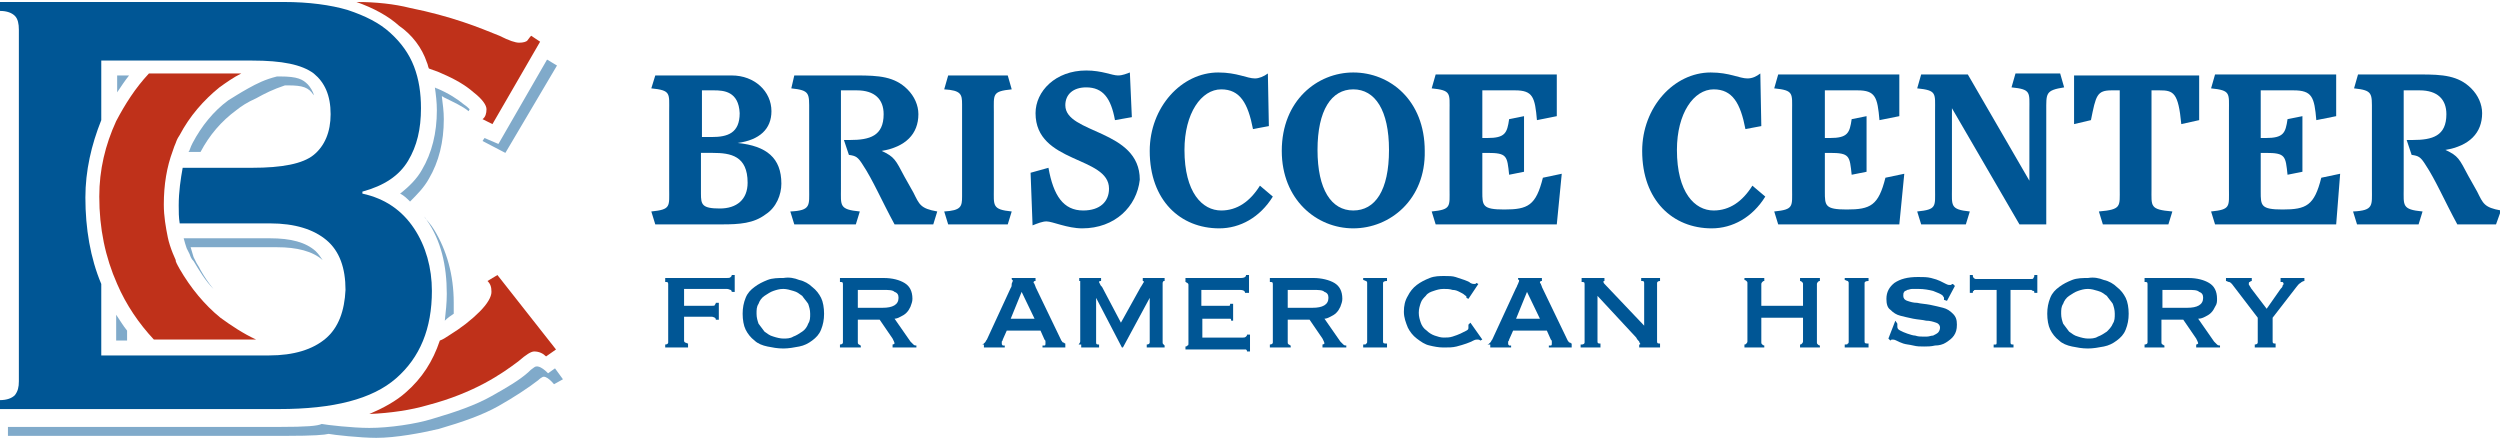 <?xml version="1.0" encoding="utf-8"?>
<!-- Generator: Adobe Illustrator 21.0.0, SVG Export Plug-In . SVG Version: 6.00 Build 0)  -->
<svg version="1.1" id="Layer_1" xmlns="http://www.w3.org/2000/svg" xmlns:xlink="http://www.w3.org/1999/xlink" x="0px" y="0px"
	 width="251.8px" height="44.1px" viewBox="0 0 251.8 44.1" style="enable-background:new 0 0 251.8 44.1;" xml:space="preserve">
<style type="text/css">
	.st0{fill:#005695;}
	.st1{fill:#80AACA;}
	.st2{fill:#BF311A;}
</style>
<g>
	<g>
		<g>
			<path class="st0" d="M41.7,23c-1.2-1.8-2.9-3-5.2-3.5v-0.2c2.2-0.6,3.7-1.6,4.6-3.1c0.9-1.5,1.3-3.2,1.3-5.3
				c0-1.5-0.2-2.9-0.7-4.2c-0.5-1.3-1.3-2.4-2.4-3.4c-1.1-1-2.5-1.7-4.3-2.3c-1.7-0.5-3.9-0.8-6.4-0.8H0v0.9c0.7,0,1.2,0.2,1.5,0.5
				c0.3,0.3,0.4,0.8,0.4,1.4v35.4c0,0.6-0.1,1-0.4,1.4c-0.3,0.3-0.8,0.5-1.5,0.5v0.9h28.1c5.5,0,9.4-1,11.8-3.1
				c2.4-2.1,3.6-5,3.6-8.8C43.5,27,42.9,24.8,41.7,23z M32.8,34.1c-1.3,1.1-3.2,1.7-5.7,1.7H10.2v-7.2C9.1,26,8.6,23,8.6,19.9
				c0-2.7,0.6-5.3,1.6-7.8V6.1h15.2c3,0,5,0.4,6.2,1.3c1.1,0.9,1.7,2.2,1.7,4.1c0,1.8-0.6,3.2-1.7,4.1c-1.1,0.9-3.2,1.3-6.2,1.3h-7
				C18.2,18,18,19.3,18,20.7c0,0.6,0,1.2,0.1,1.8h9.1c2.5,0,4.4,0.6,5.7,1.7c1.3,1.1,1.9,2.8,1.9,5C34.7,31.3,34.1,33,32.8,34.1z"/>
			<path class="st1" d="M45.7,31.6c0-0.4,0-0.7,0-1.1c0-2.8-0.7-5.3-2-7.4c-0.3-0.5-0.7-0.9-1-1.3c0.1,0.1,0.2,0.2,0.3,0.4
				c1.4,2,2,4.5,2,7.4c0,0.9-0.1,1.8-0.2,2.7C45.1,32,45.4,31.8,45.7,31.6z M56.1,6.6L55.1,6l-4.9,8.5l-1.4-0.6l-0.2,0.3l2.3,1.2
				L56.1,6.6z M23.8,11.1c0.5-0.4,1.1-0.8,2-1.2c0.9-0.5,1.7-0.9,2.9-1.3h0.3c1.5,0,2.1,0.2,2.6,1c0-0.3-0.4-0.9-0.6-1.1
				c-0.5-0.5-1-0.8-2.8-0.8h-0.3C26.7,8,25.9,8.4,25,8.9c-0.9,0.5-1.5,0.9-2,1.2c-1.5,1.1-2.7,2.6-3.6,4.3c-0.1,0.2-0.2,0.4-0.3,0.7
				c0,0.1-0.1,0.1-0.1,0.2h1.2C21.1,13.6,22.3,12.2,23.8,11.1z M43.2,18c1-1.7,1.5-3.7,1.5-6c0-0.8-0.1-1.5-0.2-2.3
				c0.1,0,0.2,0.1,0.2,0.1c1,0.5,1.9,0.9,2.5,1.4l0.1-0.2c-0.1-0.1-0.3-0.3-0.6-0.5C46.1,10,45.2,9.4,44,8.9c-0.1,0-0.2-0.1-0.2-0.1
				c0.1,0.7,0.2,1.5,0.2,2.3c0,2.3-0.5,4.3-1.5,6c-0.5,0.9-1.3,1.7-2.2,2.4c0.4,0.2,0.7,0.5,1,0.8C42,19.6,42.7,18.9,43.2,18z
				 M12.8,33.3c-0.4-0.5-0.7-1-1.1-1.6v2.6h1.1V33.3z M55.9,37.1l-0.7,0.5c0,0-0.9-1-1.4-0.6c-0.3,0.2-0.4,0.3-0.6,0.5
				c-0.9,0.8-2.1,1.5-3.7,2.4c-1.6,0.9-3.6,1.6-6,2.3c-1.6,0.5-4.3,0.9-6.3,0.9c-1.7,0-4.3-0.3-4.8-0.4C32,42.9,30.9,43,28.1,43H0.8
				v0.9h28c2.8,0,3.9-0.1,4.3-0.2c0.5,0.1,3.2,0.4,4.8,0.4c2,0,4.6-0.5,6.3-0.9c2.4-0.7,4.4-1.4,6-2.3c1.6-0.9,3.1-1.9,4-2.6
				c0,0,0.2-0.2,0.4-0.3c0.4-0.3,1.2,0.7,1.2,0.7l0.9-0.5L55.9,37.1z M19.1,25.6c0.1,0.3,0.2,0.5,0.4,0.7c0.6,1,1.2,2,2,2.8
				c-0.5-0.6-0.9-1.2-1.3-1.9c-0.1-0.2-0.2-0.4-0.4-0.7c-0.1-0.2-0.2-0.4-0.3-0.6c-0.1-0.3-0.2-0.7-0.3-1h8.7c2,0,3.6,0.4,4.6,1.3
				c-0.2-0.3-0.4-0.6-0.7-0.9c-1-0.9-2.5-1.3-4.6-1.3h-8.7c0.1,0.4,0.2,0.7,0.3,1C18.9,25.2,19,25.4,19.1,25.6z M11.8,7.6v1.7
				c0.4-0.6,0.8-1.2,1.2-1.7H11.8z"/>
			<path class="st2" d="M43,6.3c0.1,0.2,0.1,0.4,0.2,0.6c0.5,0.2,0.9,0.3,1.3,0.5c1.4,0.6,2.4,1.2,3.2,1.9C48.6,10,49,10.6,49,11
				c0,0.4-0.1,0.8-0.4,1l1,0.5l4.8-8.3l-0.9-0.6c-0.2,0.2-0.3,0.4-0.4,0.5c-0.1,0.1-0.4,0.2-0.8,0.2c-0.4,0-1-0.2-2-0.7
				c-1-0.4-2.2-0.9-3.7-1.4c-1.5-0.5-3.3-1-5.3-1.4c-1.6-0.4-3.4-0.6-5.4-0.6c1.7,0.6,3.2,1.4,4.3,2.4C41.5,3.5,42.5,4.8,43,6.3z
				 M50.1,27.7l-1,0.6c0.3,0.3,0.4,0.6,0.4,1.1c0,0.5-0.4,1.2-1.2,2c-0.8,0.8-1.8,1.6-3.1,2.4c-0.3,0.2-0.6,0.4-0.9,0.5
				c-0.7,2.1-1.8,3.8-3.4,5.2c-1,0.9-2.3,1.6-3.7,2.2c2.2-0.1,4.2-0.4,5.9-0.9c2.3-0.6,4.2-1.4,5.7-2.2c1.5-0.8,2.6-1.6,3.4-2.2
				c0.8-0.7,1.3-1,1.6-1c0.5,0,0.9,0.2,1.2,0.5l1-0.7L50.1,27.7z M18.1,27.1c-0.1-0.2-0.3-0.5-0.4-0.8c0,0,0,0,0-0.1
				c-0.1-0.2-0.2-0.5-0.3-0.7l0,0c-0.2-0.5-0.4-1.1-0.5-1.6c-0.2-1-0.4-2.1-0.4-3.3c0-2,0.3-3.8,0.9-5.4c0.1-0.3,0.2-0.6,0.3-0.8
				c0,0,0,0,0,0c0.1-0.3,0.2-0.5,0.4-0.8c1-1.9,2.4-3.5,4-4.8c0.7-0.5,1.4-1,2.2-1.4H15c-1.4,1.5-2.4,3.1-3.3,4.8
				c-1.1,2.4-1.7,4.9-1.7,7.6c0,3.2,0.6,6.1,1.8,8.8c0.9,2.1,2.2,4,3.7,5.6h10.3c-1.3-0.6-2.5-1.4-3.6-2.2
				C20.6,30.7,19.2,29,18.1,27.1z"/>
		</g>
	</g>
	<g>
		<path class="st0" d="M73.7,29.4c0-0.1,0-0.1-0.1-0.2c-0.1,0-0.2-0.1-0.4-0.1h-4.3v1.7h2.8c0.2,0,0.3,0,0.3-0.1
			c0,0,0.1-0.1,0.1-0.2h0.3v1.7h-0.3c0-0.1,0-0.1-0.1-0.2c0,0-0.2-0.1-0.3-0.1h-2.8v2.4c0,0.1,0,0.1,0.1,0.2c0.1,0,0.2,0.1,0.3,0.1
			V35H67v-0.3c0.2,0,0.3-0.1,0.3-0.2v-5.9c0-0.2-0.1-0.2-0.3-0.2V28h6.2c0.2,0,0.3,0,0.4-0.1c0.1-0.1,0.1-0.1,0.1-0.2h0.3v1.7H73.7z
			"/>
		<path class="st0" d="M80.5,28.2c0.5,0.1,1,0.4,1.3,0.7c0.4,0.3,0.7,0.7,0.9,1.1c0.2,0.4,0.3,1,0.3,1.6c0,0.6-0.1,1.1-0.3,1.6
			c-0.2,0.5-0.5,0.8-0.9,1.1c-0.4,0.3-0.8,0.5-1.3,0.6c-0.5,0.1-1.1,0.2-1.6,0.2c-0.6,0-1.1-0.1-1.6-0.2c-0.5-0.1-1-0.3-1.3-0.6
			c-0.4-0.3-0.7-0.7-0.9-1.1c-0.2-0.4-0.3-1-0.3-1.6c0-0.6,0.1-1.1,0.3-1.6c0.2-0.5,0.5-0.8,0.9-1.1c0.4-0.3,0.8-0.5,1.3-0.7
			c0.5-0.2,1.1-0.2,1.6-0.2C79.5,27.9,80,28,80.5,28.2z M77.9,29.3c-0.3,0.1-0.6,0.3-0.9,0.5c-0.3,0.2-0.5,0.5-0.6,0.8
			c-0.2,0.3-0.2,0.6-0.2,1c0,0.4,0.1,0.7,0.2,1c0.2,0.3,0.4,0.5,0.6,0.8c0.3,0.2,0.5,0.4,0.9,0.5c0.3,0.1,0.7,0.2,1,0.2
			c0.3,0,0.7,0,1-0.2c0.3-0.1,0.6-0.3,0.9-0.5c0.3-0.2,0.5-0.5,0.6-0.8c0.2-0.3,0.2-0.6,0.2-1c0-0.4-0.1-0.7-0.2-1
			c-0.2-0.3-0.4-0.5-0.6-0.8c-0.3-0.2-0.5-0.4-0.9-0.5c-0.3-0.1-0.7-0.2-1-0.2C78.5,29.1,78.2,29.2,77.9,29.3z"/>
		<path class="st0" d="M91.1,28.5c0.5,0.3,0.8,0.8,0.8,1.6c0,0.3-0.1,0.5-0.2,0.8c-0.1,0.2-0.2,0.4-0.4,0.6
			c-0.2,0.2-0.4,0.3-0.6,0.4c-0.2,0.1-0.4,0.2-0.6,0.2l1.6,2.3c0.1,0.1,0.2,0.2,0.3,0.3c0.1,0.1,0.2,0.1,0.3,0.1V35h-2.4v-0.3
			c0.1,0,0.2-0.1,0.2-0.1c0-0.1-0.1-0.3-0.2-0.5l-1.3-1.9h-2.2v2.3c0,0.1,0,0.1,0.1,0.2c0.1,0,0.1,0.1,0.2,0.1V35h-2.1v-0.3
			c0.2,0,0.3-0.1,0.3-0.2v-5.9c0-0.2-0.1-0.2-0.3-0.2V28h4.4C89.9,28,90.6,28.2,91.1,28.5z M88.9,31c1,0,1.6-0.3,1.6-1
			c0-0.3-0.1-0.5-0.4-0.6c-0.2-0.2-0.6-0.2-1.2-0.2h-2.5V31H88.9z"/>
		<path class="st0" d="M98.9,34.7c0.1,0,0.2-0.1,0.3-0.2c0.1-0.1,0.1-0.2,0.2-0.3l2.4-5.2c0.1-0.1,0.1-0.3,0.1-0.4
			c0-0.1,0.1-0.2,0.1-0.3c0-0.1,0-0.1,0-0.1c0,0-0.1,0-0.1-0.1V28h2.4v0.3c0,0-0.1,0-0.1,0c0,0-0.1,0.1-0.1,0.1c0,0.1,0,0.1,0.1,0.2
			c0,0.1,0.1,0.2,0.1,0.3l2.6,5.4c0.1,0.1,0.1,0.2,0.2,0.2c0.1,0,0.1,0.1,0.2,0.1V35H105v-0.2c0.1,0,0.1,0,0.2,0
			c0.1,0,0.1-0.1,0.1-0.2c0-0.1,0-0.1,0-0.2c0-0.1,0-0.1-0.1-0.2l-0.4-0.9h-3.4l-0.4,0.9c0,0.1-0.1,0.2-0.1,0.2c0,0.1,0,0.1,0,0.2
			c0,0.1,0,0.1,0.1,0.2c0,0,0.1,0,0.2,0V35h-2.1V34.7z M104.2,32.1l-1.3-2.7l-1.1,2.7H104.2z"/>
		<path class="st0" d="M108.6,34.7c0,0,0.1,0,0.1-0.1c0,0,0.1-0.1,0.1-0.2v-5.8c0-0.1,0-0.2,0-0.3c0,0-0.1,0-0.1,0V28h2.2v0.3
			c-0.1,0-0.2,0-0.2,0.1c0,0,0,0.1,0.1,0.2c0,0.1,0.1,0.2,0.2,0.3l1.9,3.6l2-3.6c0.1-0.1,0.1-0.2,0.2-0.3c0-0.1,0.1-0.1,0.1-0.2
			c0-0.1,0-0.1-0.1-0.1V28h2.2v0.3c-0.1,0-0.1,0-0.1,0c0,0-0.1,0.1-0.1,0.2v6c0,0.1,0,0.1,0.1,0.2c0,0,0.1,0.1,0.1,0.1V35h-1.8v-0.3
			c0.2,0,0.3-0.1,0.3-0.2V30h0l-2.7,5h-0.1l-2.6-5h0h0v4.5c0,0.2,0.1,0.2,0.3,0.2V35h-1.8V34.7z"/>
		<path class="st0" d="M125.4,29.5c0-0.2-0.2-0.3-0.5-0.3h-3.9v1.6h2.4c0.2,0,0.3,0,0.4,0c0.1,0,0.1-0.1,0.1-0.2h0.3v1.7H124
			c0-0.1,0-0.2-0.1-0.2c-0.1,0-0.3,0-0.5,0h-2.3v1.9h4.1c0.1,0,0.2,0,0.3-0.1c0.1-0.1,0.1-0.1,0.1-0.2h0.3v1.7h-0.3
			c0-0.1,0-0.1-0.1-0.2c-0.1,0-0.2,0-0.3,0h-5.8v-0.3c0.1,0,0.1,0,0.2-0.1c0.1,0,0.1-0.1,0.1-0.2v-5.9c0-0.1,0-0.1-0.1-0.2
			c-0.1,0-0.1-0.1-0.2-0.1V28h5.6c0.3,0,0.5-0.1,0.5-0.3h0.3v1.8H125.4z"/>
		<path class="st0" d="M134.4,28.5c0.5,0.3,0.8,0.8,0.8,1.6c0,0.3-0.1,0.5-0.2,0.8c-0.1,0.2-0.2,0.4-0.4,0.6
			c-0.2,0.2-0.4,0.3-0.6,0.4c-0.2,0.1-0.4,0.2-0.6,0.2l1.6,2.3c0.1,0.1,0.2,0.2,0.3,0.3c0.1,0.1,0.2,0.1,0.3,0.1V35h-2.4v-0.3
			c0.1,0,0.2-0.1,0.2-0.1c0-0.1-0.1-0.3-0.2-0.5l-1.3-1.9h-2.2v2.3c0,0.1,0,0.1,0.1,0.2c0.1,0,0.1,0.1,0.2,0.1V35h-2.1v-0.3
			c0.2,0,0.3-0.1,0.3-0.2v-5.9c0-0.2-0.1-0.2-0.3-0.2V28h4.4C133.1,28,133.9,28.2,134.4,28.5z M132.2,31c1,0,1.6-0.3,1.6-1
			c0-0.3-0.1-0.5-0.4-0.6c-0.2-0.2-0.6-0.2-1.2-0.2h-2.5V31H132.2z"/>
		<path class="st0" d="M137.3,34.7c0.2,0,0.3,0,0.3-0.1c0.1,0,0.1-0.1,0.1-0.2v-5.9c0-0.1,0-0.1-0.1-0.2c-0.1,0-0.2-0.1-0.3-0.1V28
			h2.4v0.3c-0.3,0-0.4,0.1-0.4,0.2v5.9c0,0.2,0.1,0.2,0.4,0.2V35h-2.4V34.7z"/>
		<path class="st0" d="M147.7,30C147.7,30,147.7,30,147.7,30c0-0.1,0-0.1,0-0.1c0-0.1-0.1-0.1-0.2-0.2c-0.1-0.1-0.3-0.2-0.5-0.3
			c-0.2-0.1-0.4-0.2-0.7-0.2c-0.3-0.1-0.6-0.1-0.9-0.1c-0.4,0-0.7,0.1-1,0.2c-0.3,0.1-0.6,0.2-0.8,0.5c-0.2,0.2-0.4,0.4-0.5,0.7
			c-0.1,0.3-0.2,0.6-0.2,1c0,0.4,0.1,0.7,0.2,1c0.1,0.3,0.3,0.6,0.6,0.8c0.2,0.2,0.5,0.4,0.8,0.5c0.3,0.1,0.6,0.2,0.9,0.2
			c0.3,0,0.6,0,0.9-0.1c0.3-0.1,0.6-0.2,0.8-0.3c0.2-0.1,0.4-0.2,0.6-0.3c0.2-0.1,0.2-0.2,0.2-0.3v-0.1c0-0.1,0-0.1,0-0.2l0.2-0.2
			l1.2,1.7l-0.2,0.1c-0.1-0.1-0.2-0.1-0.3-0.1c-0.1,0-0.2,0-0.4,0.1c-0.2,0.1-0.4,0.2-0.7,0.3c-0.3,0.1-0.6,0.2-1,0.3
			c-0.4,0.1-0.8,0.1-1.3,0.1c-0.5,0-1-0.1-1.4-0.2c-0.5-0.1-0.9-0.4-1.3-0.7c-0.4-0.3-0.7-0.7-0.9-1.1c-0.2-0.5-0.4-1-0.4-1.6
			c0-0.6,0.1-1.1,0.4-1.6c0.2-0.4,0.5-0.8,0.9-1.1c0.4-0.3,0.8-0.5,1.3-0.7c0.5-0.2,1-0.2,1.5-0.2c0.4,0,0.8,0,1.1,0.1
			c0.3,0.1,0.6,0.2,0.9,0.3c0.3,0.1,0.5,0.2,0.6,0.3c0.2,0.1,0.3,0.1,0.4,0.1c0.1,0,0.1,0,0.1,0c0,0,0.1-0.1,0.1-0.1l0.2,0.1l-1,1.5
			L147.7,30z"/>
		<path class="st0" d="M149.8,34.7c0.1,0,0.2-0.1,0.3-0.2c0.1-0.1,0.1-0.2,0.2-0.3l2.4-5.2c0.1-0.1,0.1-0.3,0.2-0.4
			c0-0.1,0.1-0.2,0.1-0.3c0-0.1,0-0.1,0-0.1c0,0-0.1,0-0.1-0.1V28h2.4v0.3c0,0-0.1,0-0.1,0c0,0-0.1,0.1-0.1,0.1c0,0.1,0,0.1,0.1,0.2
			c0,0.1,0.1,0.2,0.1,0.3l2.6,5.4c0.1,0.1,0.1,0.2,0.2,0.2c0.1,0,0.1,0.1,0.2,0.1V35h-2.3v-0.2c0,0,0.1,0,0.2,0
			c0.1,0,0.1-0.1,0.1-0.2c0-0.1,0-0.1,0-0.2c0-0.1,0-0.1-0.1-0.2l-0.4-0.9h-3.4l-0.4,0.9c0,0.1-0.1,0.2-0.1,0.2c0,0.1,0,0.1,0,0.2
			c0,0.1,0,0.1,0.1,0.2c0.1,0,0.1,0,0.2,0V35h-2.1V34.7z M155.1,32.1l-1.3-2.7l-1.1,2.7H155.1z"/>
		<path class="st0" d="M159.3,34.7c0.2,0,0.3-0.1,0.3-0.2v-5.9c0-0.2-0.1-0.2-0.3-0.2V28h2.3v0.3c-0.1,0-0.1,0-0.1,0.1
			c0,0.1,0.1,0.2,0.3,0.4l3.8,4v-4.3c0-0.2-0.1-0.2-0.3-0.2V28h1.9v0.3c-0.2,0-0.3,0.1-0.3,0.2v5.9c0,0.2,0.1,0.2,0.3,0.2V35h-2.1
			v-0.3c0.1,0,0.1,0,0.1-0.1c0,0-0.1-0.1-0.1-0.2c-0.1-0.1-0.2-0.2-0.3-0.4l-3.9-4.2v4.6c0,0.2,0.1,0.2,0.3,0.2V35h-2V34.7z"/>
		<path class="st0" d="M177.4,34.5c0,0.1,0,0.1,0.1,0.2c0,0,0.1,0.1,0.2,0.1V35h-2v-0.3c0.1,0,0.1,0,0.2-0.1c0,0,0.1-0.1,0.1-0.2
			v-5.9c0-0.1,0-0.1-0.1-0.2c0,0-0.1-0.1-0.2-0.1V28h2v0.3c-0.1,0-0.1,0-0.2,0.1c0,0-0.1,0.1-0.1,0.2v2.2h4.2v-2.2
			c0-0.1,0-0.1-0.1-0.2c0,0-0.1-0.1-0.2-0.1V28h2v0.3c-0.1,0-0.1,0-0.2,0.1c0,0-0.1,0.1-0.1,0.2v5.9c0,0.1,0,0.1,0.1,0.2
			c0,0,0.1,0.1,0.2,0.1V35h-2v-0.3c0.1,0,0.1,0,0.2-0.1c0,0,0.1-0.1,0.1-0.2v-2.4h-4.2V34.5z"/>
		<path class="st0" d="M185.8,34.7c0.2,0,0.3,0,0.3-0.1c0.1,0,0.1-0.1,0.1-0.2v-5.9c0-0.1,0-0.1-0.1-0.2c-0.1,0-0.2-0.1-0.3-0.1V28
			h2.4v0.3c-0.3,0-0.4,0.1-0.4,0.2v5.9c0,0.2,0.1,0.2,0.4,0.2V35h-2.4V34.7z"/>
		<path class="st0" d="M191.1,32.6c0,0,0,0.1,0,0.1c0,0,0,0.1,0,0.2c0,0.2,0.1,0.3,0.3,0.4c0.2,0.1,0.4,0.2,0.7,0.3
			c0.3,0.1,0.6,0.2,0.8,0.2c0.3,0.1,0.5,0.1,0.7,0.1c0.1,0,0.3,0,0.5,0c0.2,0,0.4-0.1,0.6-0.1c0.2-0.1,0.4-0.2,0.5-0.3
			c0.1-0.1,0.2-0.3,0.2-0.5c0-0.2-0.1-0.4-0.4-0.5c-0.3-0.1-0.6-0.2-1-0.2c-0.4-0.1-0.8-0.1-1.3-0.2c-0.5-0.1-0.9-0.2-1.3-0.3
			c-0.4-0.1-0.7-0.3-1-0.6c-0.3-0.2-0.4-0.6-0.4-1.1c0-0.7,0.3-1.2,0.8-1.6c0.6-0.4,1.3-0.6,2.4-0.6c0.5,0,0.9,0,1.3,0.1
			c0.4,0.1,0.7,0.2,0.9,0.3c0.2,0.1,0.4,0.2,0.6,0.3c0.2,0.1,0.3,0.1,0.3,0.1c0.1,0,0.1,0,0.2,0c0,0,0.1-0.1,0.2-0.1l0.2,0.2
			l-0.8,1.5l-0.3-0.1c0-0.1,0-0.1,0-0.2c0-0.1-0.1-0.1-0.1-0.2c-0.2-0.2-0.5-0.3-1-0.5c-0.4-0.1-0.9-0.2-1.5-0.2c-0.2,0-0.4,0-0.6,0
			c-0.2,0-0.4,0.1-0.5,0.1c-0.1,0.1-0.3,0.1-0.3,0.2c-0.1,0.1-0.1,0.2-0.1,0.4c0,0.2,0.1,0.4,0.4,0.5c0.3,0.1,0.6,0.2,1,0.2
			c0.4,0.1,0.8,0.1,1.3,0.2c0.5,0.1,0.9,0.2,1.3,0.3c0.4,0.1,0.7,0.3,1,0.6c0.3,0.3,0.4,0.6,0.4,1.1c0,0.5-0.1,0.8-0.3,1.1
			c-0.2,0.3-0.5,0.5-0.8,0.7c-0.3,0.2-0.7,0.3-1.1,0.3c-0.4,0.1-0.8,0.1-1.1,0.1c-0.4,0-0.7,0-1.1-0.1c-0.4-0.1-0.7-0.1-1-0.2
			c-0.3-0.1-0.5-0.2-0.7-0.3c-0.2-0.1-0.3-0.1-0.4-0.1c-0.1,0-0.1,0-0.2,0.1l-0.2-0.2l0.7-1.8L191.1,32.6z"/>
		<path class="st0" d="M201,34.7c0.1,0,0.1-0.1,0.1-0.2v-5.3h-2.1c-0.1,0-0.2,0-0.2,0.1c-0.1,0-0.1,0.1-0.1,0.2h-0.3v-1.8h0.3
			c0,0.1,0,0.2,0.1,0.3c0.1,0.1,0.2,0.1,0.2,0.1h5.6c0.1,0,0.2,0,0.2-0.1c0.1-0.1,0.1-0.2,0.1-0.3h0.3v1.8h-0.3c0-0.1,0-0.2-0.1-0.2
			c-0.1,0-0.2-0.1-0.2-0.1h-2.1v5.3c0,0.2,0.1,0.2,0.3,0.2V35h-2v-0.3C200.9,34.7,201,34.7,201,34.7z"/>
		<path class="st0" d="M211.9,28.2c0.5,0.1,1,0.4,1.3,0.7c0.4,0.3,0.7,0.7,0.9,1.1c0.2,0.4,0.3,1,0.3,1.6c0,0.6-0.1,1.1-0.3,1.6
			c-0.2,0.5-0.5,0.8-0.9,1.1c-0.4,0.3-0.8,0.5-1.3,0.6c-0.5,0.1-1.1,0.2-1.6,0.2c-0.6,0-1.1-0.1-1.6-0.2c-0.5-0.1-1-0.3-1.3-0.6
			c-0.4-0.3-0.7-0.7-0.9-1.1c-0.2-0.4-0.3-1-0.3-1.6c0-0.6,0.1-1.1,0.3-1.6c0.2-0.5,0.5-0.8,0.9-1.1c0.4-0.3,0.8-0.5,1.3-0.7
			c0.5-0.2,1.1-0.2,1.6-0.2C210.9,27.9,211.4,28,211.9,28.2z M209.3,29.3c-0.3,0.1-0.6,0.3-0.9,0.5c-0.3,0.2-0.5,0.5-0.6,0.8
			c-0.2,0.3-0.2,0.6-0.2,1c0,0.4,0.1,0.7,0.2,1c0.2,0.3,0.4,0.5,0.6,0.8c0.3,0.2,0.5,0.4,0.9,0.5c0.3,0.1,0.7,0.2,1,0.2
			c0.3,0,0.7,0,1-0.2c0.3-0.1,0.6-0.3,0.9-0.5c0.2-0.2,0.5-0.5,0.6-0.8c0.2-0.3,0.2-0.6,0.2-1c0-0.4-0.1-0.7-0.2-1
			c-0.2-0.3-0.4-0.5-0.6-0.8c-0.3-0.2-0.5-0.4-0.9-0.5c-0.3-0.1-0.7-0.2-1-0.2C209.9,29.1,209.6,29.2,209.3,29.3z"/>
		<path class="st0" d="M222.5,28.5c0.5,0.3,0.8,0.8,0.8,1.6c0,0.3,0,0.5-0.2,0.8c-0.1,0.2-0.2,0.4-0.4,0.6c-0.2,0.2-0.4,0.3-0.6,0.4
			c-0.2,0.1-0.4,0.2-0.7,0.2l1.6,2.3c0.1,0.1,0.2,0.2,0.3,0.3c0.1,0.1,0.2,0.1,0.3,0.1V35h-2.4v-0.3c0.1,0,0.2-0.1,0.2-0.1
			c0-0.1-0.1-0.3-0.2-0.5l-1.3-1.9h-2.2v2.3c0,0.1,0,0.1,0.1,0.2c0.1,0,0.1,0.1,0.2,0.1V35H216v-0.3c0.2,0,0.3-0.1,0.3-0.2v-5.9
			c0-0.2-0.1-0.2-0.3-0.2V28h4.4C221.3,28,222,28.2,222.5,28.5z M220.3,31c1,0,1.6-0.3,1.6-1c0-0.3-0.1-0.5-0.4-0.6
			c-0.2-0.2-0.6-0.2-1.2-0.2h-2.5V31H220.3z"/>
		<path class="st0" d="M224.8,28.6c-0.1-0.1-0.2-0.2-0.3-0.2c-0.1,0-0.2-0.1-0.3-0.1V28h2.6v0.3c0,0-0.1,0-0.2,0.1
			c-0.1,0-0.1,0.1-0.1,0.2c0,0.1,0,0.1,0.1,0.2c0,0.1,0.1,0.1,0.1,0.2l1.6,2.1l1.4-2c0.1-0.1,0.2-0.2,0.2-0.3c0-0.1,0.1-0.1,0.1-0.2
			c0-0.1,0-0.1-0.1-0.2c-0.1,0-0.1,0-0.2,0V28h2.4v0.3c-0.1,0-0.3,0.1-0.4,0.2c-0.2,0.1-0.3,0.3-0.4,0.4l-2.4,3.1v2.4
			c0,0.2,0.1,0.2,0.3,0.2V35h-2.1v-0.3c0.2,0,0.3-0.1,0.3-0.2V32L224.8,28.6z"/>
	</g>
	<g>
		<path class="st0" d="M77.1,21.6c-1.2,0.9-2.6,1-4.4,1H66l-0.4-1.3c2-0.2,1.8-0.5,1.8-2.3v-7.8c0-1.8,0.2-2.1-1.8-2.3L66,7.6h7.7
			c2.3,0,4,1.6,4,3.6c0,1.8-1.2,2.9-3.4,3.2c2.9,0.3,4.4,1.5,4.4,4.1C78.7,19.6,78.2,20.9,77.1,21.6z M71.9,9.1h-1.2v4.7h1
			c1.6,0,2.8-0.4,2.8-2.4C74.4,9.2,72.9,9.1,71.9,9.1z M71.8,15.4h-1.2v4.1c0,1.1,0.1,1.5,1.9,1.5c1.7,0,2.8-0.9,2.8-2.6
			C75.3,15.7,73.6,15.4,71.8,15.4z"/>
		<path class="st0" d="M94,22.6h-3.9c-1.3-2.4-2.2-4.5-3.2-6c-0.5-0.8-0.7-0.9-1.4-1L85,14.1c0.1,0,0.5,0,0.6,0c2,0,3.4-0.4,3.4-2.6
			c0-1.5-0.9-2.4-2.7-2.4h-1.6V19c0,1.7-0.2,2.1,1.9,2.3l-0.4,1.3H80l-0.4-1.3c2.1-0.1,1.9-0.6,1.9-2.3v-7.8c0-1.8,0.1-2.1-1.8-2.3
			L80,7.6h6.3c2.2,0,3.8,0.1,5.1,1.4c0.7,0.7,1.1,1.6,1.1,2.5c0,2-1.3,3.3-3.7,3.7c1.3,0.6,1.4,0.9,2.3,2.6l0.9,1.6
			c0.6,1.2,0.7,1.6,2.4,1.9L94,22.6z"/>
		<path class="st0" d="M101.5,22.6h-6l-0.4-1.3c1.7-0.1,1.8-0.5,1.8-1.5v-9.3c0-1-0.1-1.4-1.8-1.5l0.4-1.4h6l0.4,1.4
			c-2,0.2-1.8,0.5-1.8,2.3V19c0,1.7-0.2,2.1,1.8,2.3L101.5,22.6z"/>
		<path class="st0" d="M109,23c-1.5,0-3-0.7-3.6-0.7c-0.4,0-0.9,0.2-1.4,0.4l-0.2-5.3l1.8-0.5c0.5,2.8,1.5,4.3,3.5,4.3
			c1.7,0,2.6-0.9,2.6-2.2c0-3.3-7.4-2.5-7.4-7.6c0-2.2,2-4.3,5.1-4.3c1.6,0,2.6,0.5,3.2,0.5c0.5,0,0.9-0.2,1.2-0.3l0.2,4.5l-1.7,0.3
			c-0.4-2.2-1.2-3.3-2.9-3.3c-1.3,0-2.1,0.7-2.1,1.8c0,2.9,7.5,2.4,7.5,7.5C114.5,20.8,112.3,23,109,23z"/>
		<path class="st0" d="M122.8,23c-3.9,0-7-2.8-7-7.8c0-4.4,3.2-7.9,6.9-7.9c1.9,0,2.9,0.6,3.7,0.6c0.4,0,0.9-0.2,1.3-0.5l0.1,5.3
			l-1.6,0.3c-0.5-2.6-1.3-4-3.2-4c-2,0-3.7,2.4-3.7,6.1c0,4.3,1.8,6.1,3.7,6.1c1.6,0,2.9-0.9,3.9-2.5l1.3,1.1
			C126.9,21.9,124.9,23,122.8,23z"/>
		<path class="st0" d="M136.3,23c-3.7,0-7.2-2.9-7.2-7.8c0-5.1,3.6-7.9,7.2-7.9c3.7,0,7.2,2.8,7.2,7.9C143.6,20.1,140,23,136.3,23z
			 M136.3,9c-2.2,0-3.6,2.1-3.6,6.1c0,4,1.4,6.1,3.6,6.1c2.2,0,3.6-2,3.6-6.1C139.9,11.1,138.5,9,136.3,9z"/>
		<path class="st0" d="M156.8,22.6h-12.2l-0.4-1.3c2-0.2,1.8-0.5,1.8-2.3v-7.8c0-1.8,0.2-2.1-1.8-2.3l0.4-1.4h12.2v4.2l-2,0.4
			c-0.2-2.3-0.4-3-2.2-3h-3.3v4.8h0.5c1.8,0,2-0.5,2.2-1.9l1.5-0.3v5.6l-1.5,0.3c-0.2-1.9-0.2-2.2-2.2-2.2h-0.5v3.9
			c0,1.4,0,1.8,2.2,1.8c2.4,0,3.2-0.4,3.9-3.2l1.9-0.4L156.8,22.6z"/>
		<path class="st0" d="M172.4,23c-3.9,0-7-2.8-7-7.8c0-4.4,3.2-7.9,6.9-7.9c1.9,0,2.9,0.6,3.7,0.6c0.5,0,0.9-0.2,1.3-0.5l0.1,5.3
			l-1.6,0.3c-0.5-2.6-1.3-4-3.2-4c-2,0-3.7,2.4-3.7,6.1c0,4.3,1.8,6.1,3.7,6.1c1.6,0,2.9-0.9,3.9-2.5l1.3,1.1
			C176.5,21.9,174.5,23,172.4,23z"/>
		<path class="st0" d="M191.3,22.6h-12.2l-0.4-1.3c2-0.2,1.8-0.5,1.8-2.3v-7.8c0-1.8,0.2-2.1-1.8-2.3l0.4-1.4h12.2v4.2l-2,0.4
			c-0.2-2.3-0.4-3-2.2-3h-3.3v4.8h0.5c1.8,0,2-0.5,2.2-1.9l1.5-0.3v5.6l-1.5,0.3c-0.2-1.9-0.2-2.2-2.2-2.2h-0.5v3.9
			c0,1.4,0,1.8,2.2,1.8c2.4,0,3.2-0.4,3.9-3.2l1.9-0.4L191.3,22.6z"/>
		<path class="st0" d="M206.1,11.2v11.4h-2.7l-6.8-11.7V19c0,1.7-0.2,2.1,1.8,2.3l-0.4,1.3h-4.5l-0.4-1.3c2-0.2,1.8-0.5,1.8-2.3
			v-7.8c0-1.8,0.2-2.1-1.8-2.3l0.4-1.4h4.7l6.2,10.7v-7.1c0-1.8,0.2-2.1-1.8-2.3l0.4-1.4h4.5l0.4,1.4C206,9.1,206.1,9.4,206.1,11.2z
			"/>
		<path class="st0" d="M219.7,12.5c-0.3-3.2-0.8-3.4-2.2-3.4h-0.8V19c0,1.8-0.2,2.1,2.1,2.3l-0.4,1.3h-6.6l-0.4-1.3
			c2.3-0.2,2.1-0.5,2.1-2.3V9.1h-0.8c-1.5,0-1.6,0.5-2.1,3l-1.7,0.4V7.6h12.6v4.5L219.7,12.5z"/>
		<path class="st0" d="M235.3,22.6h-12.2l-0.4-1.3c2-0.2,1.8-0.5,1.8-2.3v-7.8c0-1.8,0.2-2.1-1.8-2.3l0.4-1.4h12.2v4.2l-2,0.4
			c-0.2-2.3-0.4-3-2.3-3h-3.3v4.8h0.5c1.8,0,2-0.5,2.2-1.9l1.5-0.3v5.6l-1.5,0.3c-0.2-1.9-0.2-2.2-2.2-2.2h-0.5v3.9
			c0,1.4,0,1.8,2.2,1.8c2.4,0,3.2-0.4,3.9-3.2l1.9-0.4L235.3,22.6z"/>
		<path class="st0" d="M251.4,22.6h-3.9c-1.3-2.4-2.2-4.5-3.2-6c-0.5-0.8-0.7-0.9-1.4-1l-0.5-1.5c0.1,0,0.5,0,0.6,0
			c2,0,3.4-0.4,3.4-2.6c0-1.5-0.9-2.4-2.7-2.4h-1.6V19c0,1.7-0.2,2.1,1.9,2.3l-0.4,1.3h-6.2l-0.4-1.3c2.1-0.1,1.9-0.6,1.9-2.3v-7.8
			c0-1.8,0.1-2.1-1.8-2.3l0.4-1.4h6.3c2.2,0,3.8,0.1,5.1,1.4c0.7,0.7,1.1,1.6,1.1,2.5c0,2-1.3,3.3-3.7,3.7c1.3,0.6,1.4,0.9,2.3,2.6
			l0.9,1.6c0.6,1.2,0.7,1.6,2.4,1.9L251.4,22.6z"/>
	</g>
</g>
</svg>

